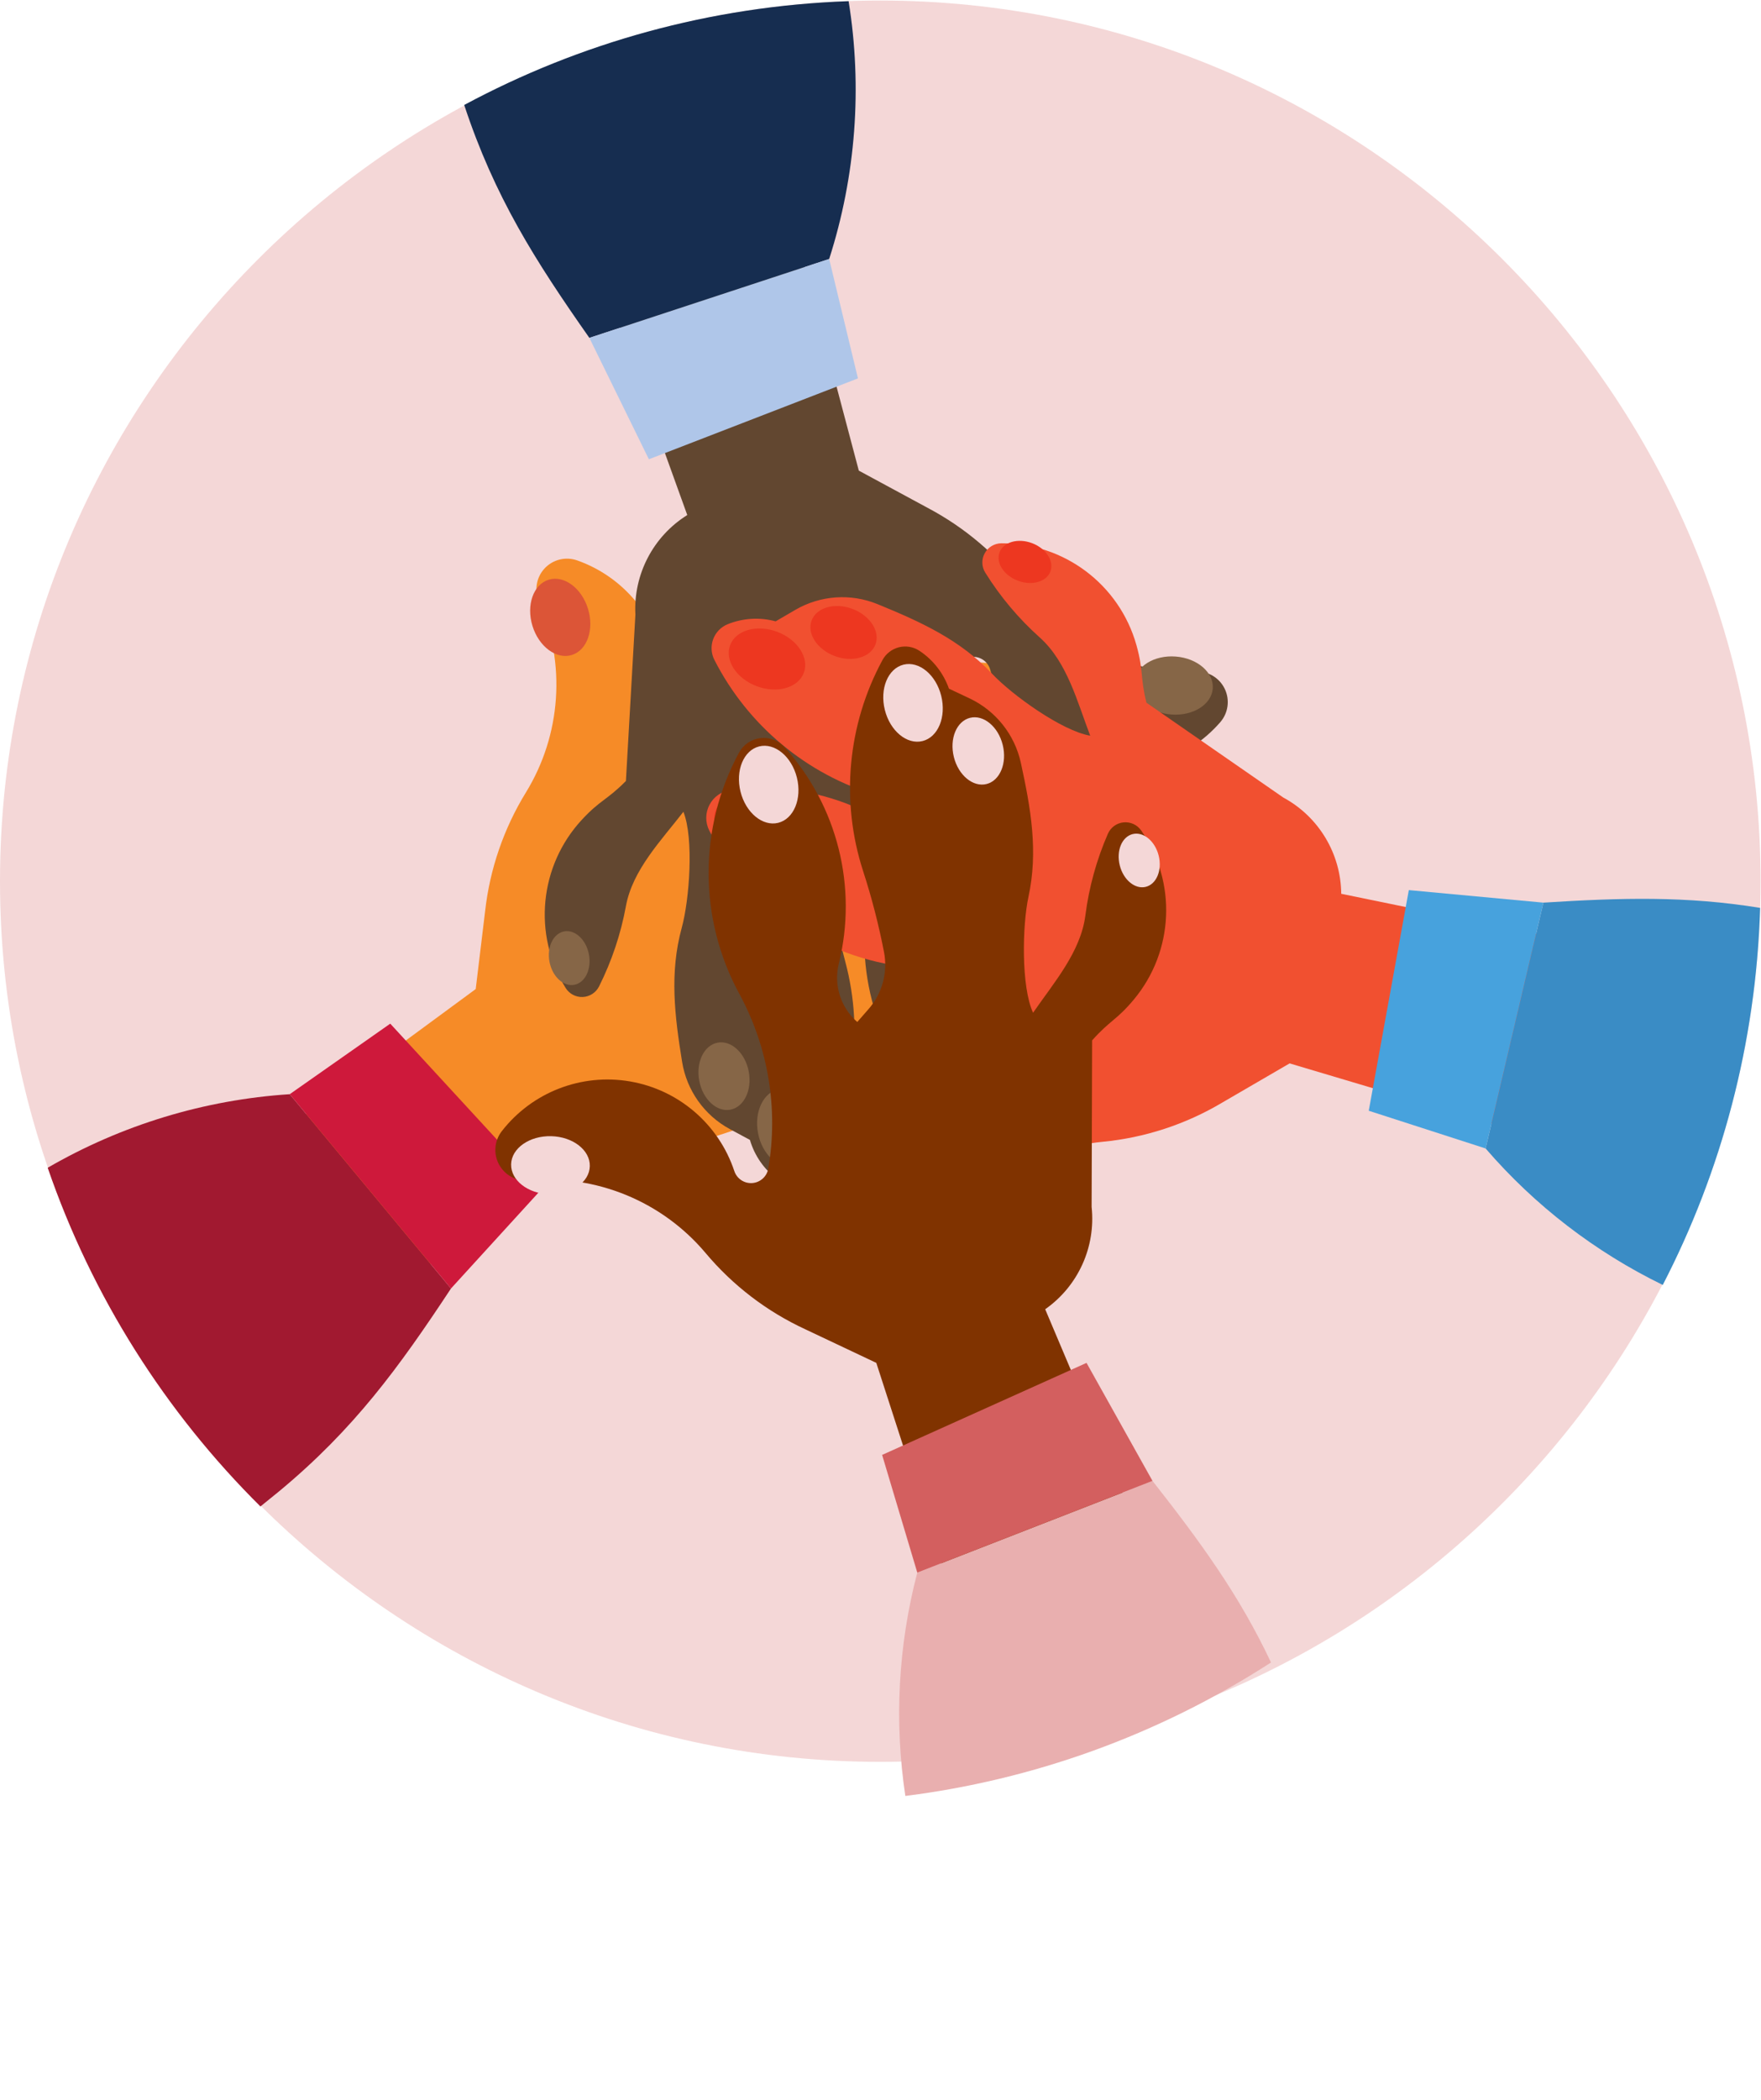 <?xml version="1.0" encoding="UTF-8" standalone="no"?>
<svg
   xmlns:dc="http://purl.org/dc/elements/1.1/"
   xmlns:cc="http://creativecommons.org/ns#"
   xmlns:rdf="http://www.w3.org/1999/02/22-rdf-syntax-ns#"
   xmlns:svg="http://www.w3.org/2000/svg"
   xmlns="http://www.w3.org/2000/svg"
   xmlns:sodipodi="http://sodipodi.sourceforge.net/DTD/sodipodi-0.dtd"
   xmlns:inkscape="http://www.inkscape.org/namespaces/inkscape"
   version="1.1"
   id="svg2"
   xml:space="preserve"
   width="662.947"
   height="790.307"
   viewBox="0 0 662.947 790.307"
   sodipodi:docname="Estaciones.svg"
   inkscape:version="1.0.2 (e86c870879, 2021-01-15)"><defs
     id="defs6" /><sodipodi:namedview
     pagecolor="#ffffff"
     bordercolor="#666666"
     borderopacity="1"
     objecttolerance="10"
     gridtolerance="10"
     guidetolerance="10"
     inkscape:pageopacity="0"
     inkscape:pageshadow="2"
     inkscape:window-width="1920"
     inkscape:window-height="1025"
     id="namedview4"
     showgrid="false"
     inkscape:zoom="1.0856545"
     inkscape:cx="326.0815"
     inkscape:cy="377.69058"
     inkscape:window-x="0"
     inkscape:window-y="0"
     inkscape:window-maximized="1"
     inkscape:current-layer="g12" /><g
     id="g10"
     inkscape:groupmode="layer"
     inkscape:label="ink_ext_XXXXXX"
     transform="matrix(1.333,0,0,-1.333,0,790.307)"><g
       id="g12"
       transform="scale(0.1)"><path
         d="m 2486.06,955.148 c 1369.27,0 2486.05,1116.792 2486.05,2486.062 0,1369.28 -1116.78,2486.06 -2486.05,2486.06 C 1116.78,5927.27 0,4810.49 0,3441.21 0,2071.94 1116.78,955.148 2486.06,955.148"
         style="fill:#f4d7d7;fill-opacity:1;fill-rule:evenodd;stroke:none"
         id="path64" /><path
         d="m 1953.11,2698.71 c -103.36,-47.14 -224.15,-34.41 -315.41,33.21 L 1189.85,2338 l -380.045,406.13 533.675,392.57 26.6,220.15 c 13.28,118.68 52.58,232.99 115.1,334.77 99.93,162.73 113.76,364.11 36.99,538.97 -13.85,31.55 -7.64,68.29 15.8,93.54 23.43,25.22 59.63,34.13 92.1,22.66 131.41,-46.45 226.57,-161.47 247.58,-299.26 21,-137.77 -35.54,-275.93 -147.13,-359.44 -18.21,-13.63 -24.81,-37.91 -16,-58.89 8.79,-20.97 30.73,-33.27 53.21,-29.81 169.36,25.96 325.05,108.14 442.02,233.32 164.87,176.47 407.76,257.7 645.62,215.92 25.4,-4.46 47.06,-20.99 58.07,-44.33 10.99,-23.33 9.97,-50.56 -2.76,-72.99 -109.97,-193.93 -309.01,-320.67 -531.27,-338.26 -61.98,-4.89 -116,-44.08 -139.9,-101.48 l 45.11,-18.9 c 53.9,-22.6 115.2,-19.05 166.11,9.62 68.53,38.56 134.61,81.31 197.91,127.95 167.42,123.39 378.12,172.71 582.88,136.45 20.15,-3.58 37.87,-15.44 48.84,-32.71 10.98,-17.28 14.19,-38.36 8.84,-58.11 -12.09,-44.79 -38.45,-84.39 -75.1,-112.8 l -7.64,-63.76 c -9.74,-81.29 -56.7,-153.41 -127.08,-195.18 -113.67,-67.46 -220.76,-125.54 -352.16,-139.75 -80.89,-8.77 -246.87,-59.94 -306.16,-115.65 98.36,-28.5 205.1,-73.52 307.26,-53.42 78.59,15.45 159,19.65 238.8,12.49 19.54,-1.76 36.6,-13.96 44.6,-31.87 8.01,-17.92 5.67,-38.76 -6.08,-54.49 -106.15,-142.07 -294.15,-195.68 -459.26,-130.97 -70.94,27.79 -76.62,45.38 -146.65,75.37 l -446.62,-147.13"
         style="fill:#f68b27;fill-opacity:1;fill-rule:evenodd;stroke:none"
         id="path66" /><path
         d="m 134.703,2632.27 c 208.602,120.78 442.492,191.97 683.535,207.62 l 455.412,-548.51 c -147.8,-223.81 -273.709,-397 -485.334,-572.48 l -52.796,-42.8 c -267.801,265.62 -475.469,591.72 -600.817,956.17"
         style="fill:#a11930;fill-opacity:1;fill-rule:evenodd;stroke:none"
         id="path68" /><path
         d="m 818.238,2839.89 283.882,199.15 428.83,-465.7 -257.3,-281.96 -455.412,548.51"
         style="fill:#ce193b;fill-opacity:1;fill-rule:evenodd;stroke:none"
         id="path70" /><path
         d="m 3237.88,3686.25 c 24.3,-38.25 1.96,-95.95 -49.87,-128.84 -51.82,-32.91 -113.53,-28.55 -137.8,9.7 -24.3,38.26 -1.97,95.94 49.85,128.85 51.83,32.9 113.52,28.56 137.82,-9.71 z m -83.09,-225.69 c 21.05,-33.16 1.7,-83.12 -43.2,-111.64 -44.9,-28.5 -98.36,-24.74 -119.4,8.4 -21.06,33.16 -1.71,83.14 43.2,111.66 44.9,28.5 98.36,24.73 119.4,-8.42 z M 2988.38,2921.2 c 16.77,-26.42 1.36,-66.24 -34.42,-88.94 -35.79,-22.73 -78.38,-19.73 -95.13,6.68 -16.79,26.41 -1.38,66.24 34.39,88.97 35.8,22.7 78.39,19.71 95.16,-6.71 z M 1549.62,4292.26 c 43.32,13.28 93.04,-23.53 111.03,-82.23 18,-58.69 -2.53,-117.03 -45.87,-130.31 -43.32,-13.28 -93.05,23.52 -111.04,82.2 -17.98,58.7 2.55,117.05 45.88,130.34 z m 1340.56,-292.18 c 24.28,-38.25 1.96,-95.94 -49.86,-128.85 -51.81,-32.9 -113.52,-28.55 -137.82,9.72 -24.3,38.25 -1.97,95.94 49.84,128.84 51.85,32.9 113.56,28.56 137.84,-9.71 v 0"
         style="fill:#dc5537;fill-opacity:1;fill-rule:evenodd;stroke:none"
         id="path72" /><path
         d="m 1794.47,4193.54 c -5.98,113.42 50.11,221.16 146.49,281.28 l -202.38,561.06 517.14,204.75 169.68,-640.4 195.08,-105.44 c 105.56,-55.86 197.52,-134.32 269.31,-229.78 114.77,-152.62 297.08,-239.29 487.9,-231.94 34.44,1.32 66.35,-17.92 81.23,-48.98 14.9,-31.06 9.91,-68 -12.66,-94 -91.38,-105.24 -233.27,-151.62 -369.16,-120.69 -135.9,30.96 -243.71,134.2 -280.52,268.63 -5.99,21.94 -26.16,36.97 -48.91,36.48 -22.75,-0.5 -42.23,-16.42 -47.27,-38.61 -37.89,-167.07 -18.49,-342.05 55.12,-496.75 103.77,-218.08 90.32,-473.84 -35.72,-679.85 -13.46,-22.01 -36.78,-36.08 -62.52,-37.76 -25.76,-1.7 -50.7,9.24 -66.92,29.3 -140.14,173.41 -185.11,405.04 -120.01,618.27 18.16,59.46 1.5,124.09 -43.14,167.37 l -34.14,-35.04 c -40.77,-41.87 -59.93,-100.2 -51.92,-158.09 10.78,-77.89 26.31,-155.05 46.52,-231.03 53.45,-200.98 22.12,-415.09 -86.66,-592.34 -10.71,-17.43 -28.24,-29.56 -48.33,-33.44 -20.1,-3.87 -40.9,0.86 -57.32,13.06 -37.23,27.66 -64.42,66.72 -77.43,111.22 l -56.52,30.46 c -72.05,38.86 -121.94,108.98 -135.01,189.79 -21.11,130.47 -35.9,251.41 -0.97,378.89 21.5,78.46 34.71,251.63 4.59,327.21 -62.55,-81.06 -143.55,-163.86 -162.31,-266.29 -14.42,-78.8 -39.98,-155.14 -75.89,-226.77 -8.8,-17.53 -26.4,-28.93 -46.01,-29.81 -19.59,-0.88 -38.14,8.94 -48.46,25.61 -93.27,150.85 -74.27,345.42 46.44,475.33 51.86,55.81 70.31,54.66 123.89,108.82 l 26.79,469.48"
         style="fill:#624730;fill-opacity:1;fill-rule:evenodd;stroke:none"
         id="path74" /><path
         d="m 2396.61,5925.49 c 39.23,-243.34 20.51,-492.73 -54.87,-727.79 l -677.26,-222.72 c -153.31,218.45 -267.91,398.38 -353.47,657.48 325.25,174.77 693.89,279.18 1085.6,293.03"
         style="fill:#162d50;fill-opacity:1;fill-rule:evenodd;stroke:none"
         id="path76" /><path
         d="m 2341.74,5197.7 81.26,-337.13 -590.46,-228.3 -168.06,342.71 677.26,222.72"
         style="fill:#afc6e9;fill-opacity:1;fill-rule:evenodd;stroke:none"
         id="path78" /><path
         d="m 2242.45,2636.22 c -44.51,-8.57 -90,33.33 -101.62,93.6 -11.62,60.29 15.05,116.11 59.55,124.68 44.49,8.59 89.99,-33.32 101.61,-93.6 11.61,-60.28 -15.04,-116.11 -59.54,-124.68 z m -179.54,160.03 c -38.57,-7.43 -77.97,28.88 -88.04,81.1 -10.08,52.22 13.03,100.6 51.58,108.01 38.55,7.44 77.97,-28.87 88.05,-81.1 10.06,-52.22 -13.04,-100.6 -51.59,-108.01 z m -440.85,352.49 c -30.73,-5.93 -62.13,23.01 -70.15,64.63 -8.01,41.61 10.38,80.14 41.1,86.06 30.73,5.92 62.13,-22.99 70.15,-64.63 8.02,-41.6 -10.38,-80.14 -41.1,-86.06 z M 3425,3984.93 c -3.52,-45.19 -55.99,-77.95 -117.2,-73.17 -61.19,4.76 -107.95,45.25 -104.43,90.43 3.53,45.18 56,77.95 117.2,73.18 61.21,-4.77 107.97,-45.25 104.43,-90.44 z M 2661.88,2844.71 c -44.51,-8.58 -90,33.33 -101.62,93.62 -11.62,60.28 15.03,116.09 59.53,124.67 44.52,8.57 90,-33.33 101.62,-93.61 11.61,-60.28 -15.03,-116.11 -59.53,-124.68 v 0"
         style="fill:#866647;fill-opacity:1;fill-rule:evenodd;stroke:none"
         id="path80" /><path
         d="m 3624.29,3677.35 c 99.9,-54.04 162.55,-158.1 163.58,-271.69 l 584.26,-119.98 -95.04,-548.02 -634.89,189.25 -191.72,-111.44 c -102.72,-60.93 -217.62,-98.46 -336.52,-109.92 -190.07,-18.31 -359.11,-128.66 -452.37,-295.3 -16.83,-30.06 -49.89,-47.25 -84.16,-43.76 -34.28,3.5 -63.2,27.01 -73.59,59.84 -42.14,132.86 -7.7,278.11 89.59,377.91 97.26,99.81 241.6,137.96 375.49,99.22 21.85,-6.32 45.21,3.05 56.63,22.71 11.44,19.67 8.02,44.59 -8.27,60.47 -122.77,119.48 -282.2,194.18 -452.58,212.08 -240.19,25.21 -451.39,170.08 -561.41,385.07 -11.76,22.97 -11.6,50.21 0.38,73.05 11.99,22.85 34.33,38.43 59.91,41.79 221.04,29.14 442.13,-53.32 590.1,-220.08 41.27,-46.51 105.11,-66.01 165.3,-50.48 l -12.09,47.4 c -14.45,56.61 -54.23,103.39 -107.79,126.75 -72.08,31.44 -146.02,58.42 -221.39,80.82 -199.36,59.23 -365.68,197.63 -460.16,382.89 -9.3,18.23 -10.5,39.52 -3.34,58.69 7.17,19.16 22.06,34.44 41.04,42.08 43.01,17.34 90.52,20.15 135.28,8.05 l 55.48,32.33 c 70.72,41.21 156.59,47.2 232.34,16.21 122.32,-50.05 233.22,-100.5 323.77,-196.79 55.73,-59.28 196.59,-160.87 276.8,-174.6 -36.55,95.66 -64.96,207.94 -142.56,277.38 -59.71,53.41 -111.53,115.04 -153.87,183.03 -10.39,16.65 -10.95,37.62 -1.47,54.79 9.49,17.19 27.52,27.89 47.15,28 177.35,0.91 333.42,-116.8 381.31,-287.56 20.57,-73.35 9.97,-88.49 28.23,-162.45 l 386.58,-267.74"
         style="fill:#f15030;fill-opacity:1;fill-rule:evenodd;stroke:none"
         id="path82" /><path
         d="m 4695.93,2301.44 c -190.75,92.91 -361.13,223.82 -500.33,385.24 l 163.22,693.98 c 220.43,13.96 404.53,19.05 612.06,-14.82 -11.42,-382.85 -109.35,-743.93 -274.95,-1064.4"
         style="fill:#3a8cc5;fill-opacity:1;fill-rule:evenodd;stroke:none"
         id="path84" /><path
         d="m 4195.6,2686.68 -330.03,106.49 113.18,622.86 380.07,-35.37 -163.22,-693.98"
         style="fill:#47a2dd;fill-opacity:1;fill-rule:evenodd;stroke:none"
         id="path86" /><path
         d="m 2061.94,4107.42 c -15.9,-42.44 17.82,-94.3 75.32,-115.82 57.48,-21.53 116.96,-4.57 132.86,37.87 15.89,42.43 -17.83,94.29 -75.32,115.83 -57.49,21.52 -116.97,4.57 -132.86,-37.88 z m 230.17,69.72 c 13.77,36.77 65.32,51.47 115.13,32.82 49.8,-18.66 79.02,-63.59 65.24,-100.36 -13.76,-36.77 -65.3,-51.47 -115.11,-32.8 -49.8,18.64 -79.03,63.57 -65.26,100.34 z m 530.69,192.27 c 10.97,29.3 52.03,41.01 91.72,26.15 39.71,-14.87 62.97,-50.67 52.01,-79.97 -10.98,-29.3 -52.05,-41.01 -91.74,-26.15 -39.68,14.87 -62.96,50.67 -51.99,79.97 z M 2595.83,2394.99 c -36.72,26.58 -37.3,88.43 -1.3,138.16 35.99,49.72 94.92,68.52 131.63,41.93 36.71,-26.56 37.31,-88.43 1.32,-138.15 -36.01,-49.73 -94.92,-68.51 -131.65,-41.94 z m -574.78,1245.83 c 15.9,42.45 75.38,59.4 132.87,37.87 57.49,-21.52 91.21,-73.38 75.32,-115.82 -15.9,-42.44 -75.39,-59.4 -132.87,-37.87 -57.49,21.52 -91.21,73.38 -75.32,115.82 v 0"
         style="fill:#ed3720;fill-opacity:1;fill-rule:evenodd;stroke:none"
         id="path88" /><path
         d="m 3082.899,2521.586 c 12.106,-112.933 -38.11,-223.53 -131.106,-288.765 l 232.332,-549.342 -505.35,-232.337 -203.964,630.317 -200.481,94.778 c -108.421,50.087 -204.468,123.473 -281.305,214.931 -122.822,146.208 -309.549,222.919 -499.695,205.294 -34.304,-3.174 -67.205,14.318 -83.755,44.529 -16.548,30.225 -13.572,67.376 7.585,94.545 85.569,110.025 224.752,163.984 362.118,140.403 137.357,-23.551 250.602,-120.839 294.58,-253.101 7.179,-21.583 28.139,-35.517 50.809,-33.781 22.689,1.725 41.281,18.668 45.13,41.089 28.842,168.867 0.013,342.553 -81.817,493.065 -115.378,212.167 -115.743,468.277 -0.989,680.778 12.258,22.708 34.79,38.017 60.397,41.094 25.621,3.074 51.119,-6.499 68.387,-25.668 149.299,-165.583 206.685,-394.466 153.176,-610.893 -14.924,-60.363 5.198,-124.01 52.11,-164.793 l 32.197,36.828 c 38.447,43.993 54.437,103.281 43.322,160.647 -14.956,77.203 -34.64,153.411 -58.908,228.2 -64.207,197.813 -44.464,413.283 54.606,596.129 9.747,17.995 26.606,31.051 46.458,36.019 19.849,4.954 40.877,1.348 57.93,-9.958 38.665,-25.604 67.91,-63.152 83.312,-106.885 l 58.082,-27.381 c 74.037,-34.903 127.645,-102.25 145.052,-182.222 28.102,-129.141 49.4,-249.101 21.4,-378.279 -17.247,-79.514 -21.097,-253.144 13.057,-327.006 58.09,84.334 134.487,171.383 147.708,274.673 10.156,79.466 31.555,157.09 63.569,230.51 7.828,17.997 24.786,30.345 44.305,32.268 19.541,1.925 38.576,-6.863 49.793,-22.973 101.277,-145.591 92.768,-340.889 -20.764,-477.134 -48.769,-58.523 -67.25,-58.372 -117.83,-115.338 l -1.449,-470.241"
         style="fill:#803300;fill-opacity:1;fill-rule:evenodd;stroke:none"
         id="path82-7"
         inkscape:transform-center-x="-138.74218"
         inkscape:transform-center-y="-101.03344" /><path
         d="m 2556.813,858.826 c -31.58,209.811 -20.308,424.379 33.773,630.555 l 664.243,258.902 c 136.447,-173.685 244.994,-322.468 334.724,-512.637 -321.878,-207.602 -674.859,-331.595 -1032.74,-376.82"
         style="fill:#e9afaf;fill-opacity:1;fill-rule:evenodd;stroke:none"
         id="path84-0"
         inkscape:transform-center-x="-234.50675"
         inkscape:transform-center-y="95.483857" /><path
         d="m 2590.585,1489.38 -99.341,332.252 577.288,259.814 186.296,-333.164 -664.243,-258.902"
         style="fill:#d35f5f;fill-opacity:1;fill-rule:evenodd;stroke:none"
         id="path86-9"
         inkscape:transform-center-x="-208.98441"
         inkscape:transform-center-y="31.23594" /><path
         d="m 2551.62,4052.482 c -43.976,-10.957 -67.587,-68.133 -52.723,-127.701 14.844,-59.558 62.531,-98.946 106.508,-87.989 43.962,10.96 67.573,68.135 52.731,127.707 -14.858,59.56 -62.537,98.954 -106.516,87.983 z m 187.905,-150.103 c 38.098,9.498 79.428,-24.638 92.297,-76.245 12.855,-51.604 -7.597,-101.144 -45.7,-110.634 -38.092,-9.506 -79.417,24.622 -92.269,76.24 -12.872,51.593 7.575,101.141 45.672,110.639 z m 459.209,-328.217 c 30.357,7.571 63.278,-19.618 73.533,-60.74 10.258,-41.143 -6.051,-80.598 -36.401,-88.177 -30.362,-7.562 -63.289,19.635 -73.544,60.756 -10.241,41.118 6.056,80.59 36.413,88.16 z M 1443.484,2641.989 c 1.084,45.318 51.709,80.854 113.084,79.384 61.361,-1.467 110.253,-39.359 109.155,-84.674 -1.073,-45.298 -51.703,-80.862 -113.065,-79.395 -61.381,1.478 -110.244,39.365 -109.175,84.685 z m 700.557,1179.697 c 43.984,10.963 91.663,-28.431 106.513,-87.997 14.858,-59.56 -8.752,-116.736 -52.723,-127.701 -43.976,-10.957 -91.669,28.439 -106.513,87.997 -14.858,59.56 8.752,116.736 52.723,127.701 v 0"
         style="fill:#f4d7d7;fill-opacity:1;fill-rule:evenodd;stroke:none"
         id="path88-3"
         inkscape:transform-center-x="-140.49967"
         inkscape:transform-center-y="-171.48065" /></g></g></svg>
